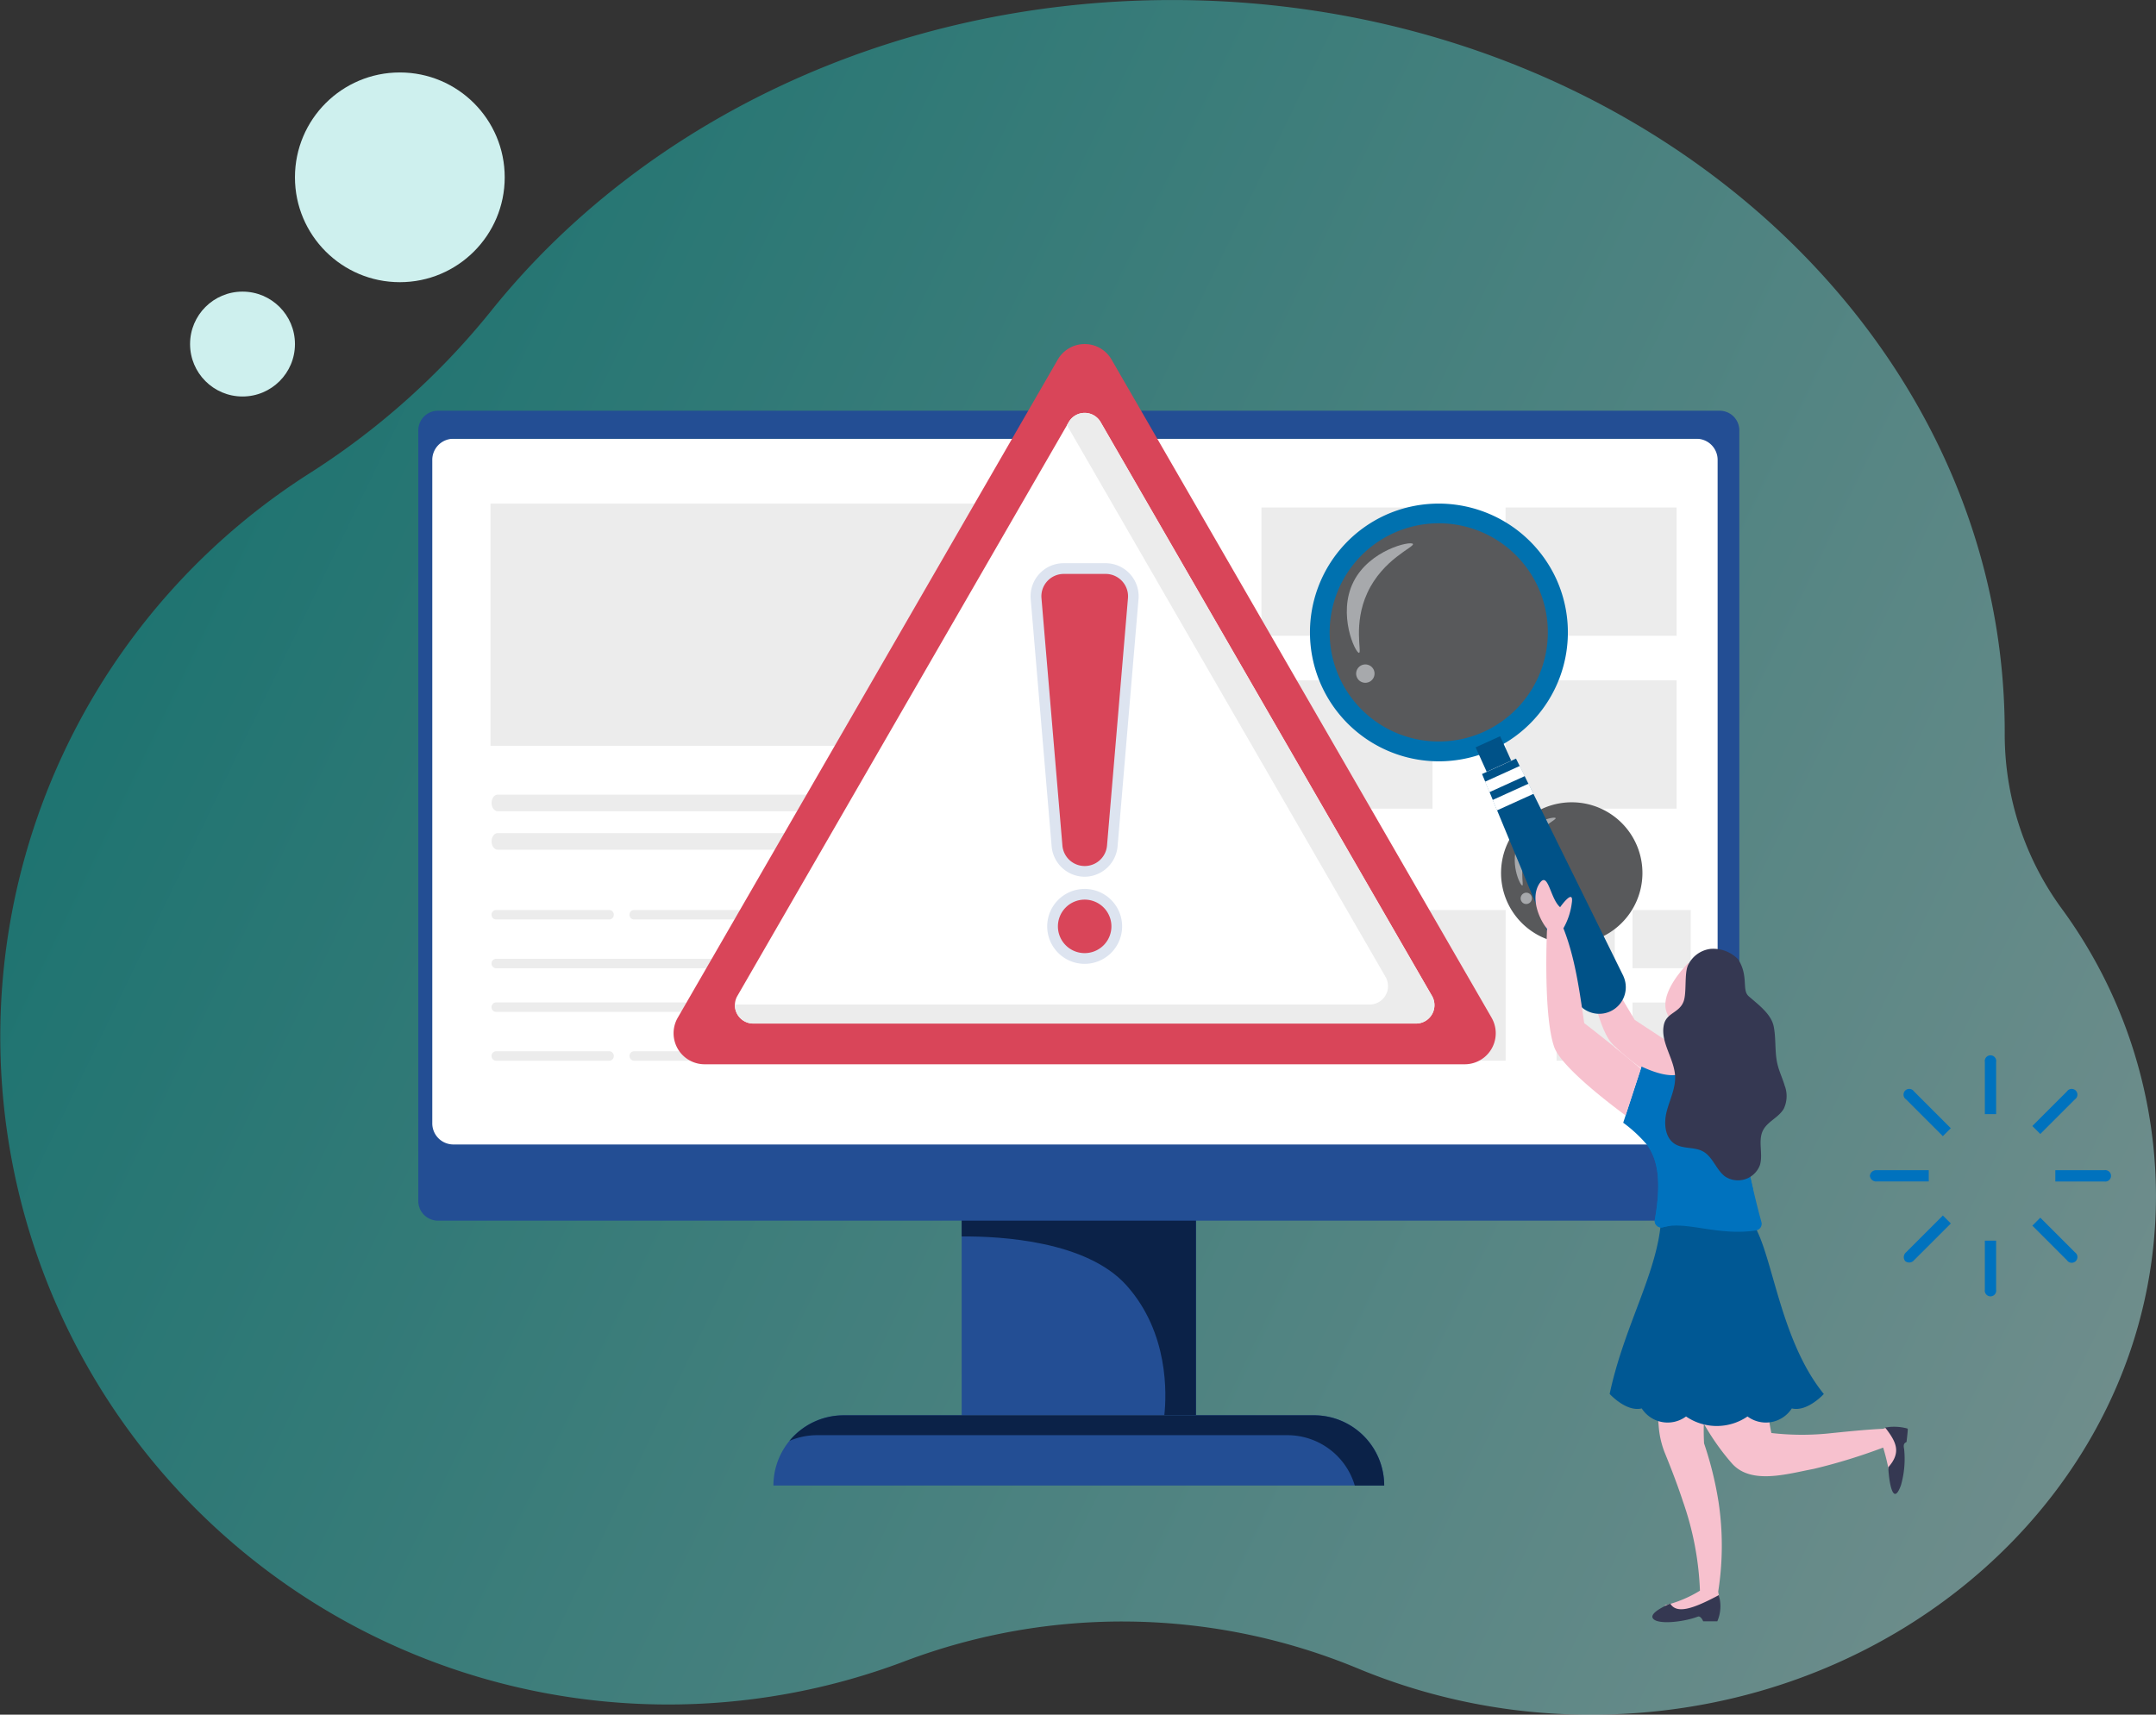 <svg xmlns="http://www.w3.org/2000/svg" xmlns:xlink="http://www.w3.org/1999/xlink" width="267.667" height="212.913" viewBox="0 0 267.667 212.913">
  <rect x="0" y="0" width="267.667" height="212.913" fill="#333333" stroke="none"/>
  <defs>
    <linearGradient id="linear-gradient" x1="0.071" y1="0.358" x2="1.252" y2="0.808" gradientUnits="objectBoundingBox">
      <stop offset="0" stop-color="#0cb2ac"/>
      <stop offset="1" stop-color="#cef0ee"/>
    </linearGradient>
  </defs>
  <g id="Contact_Us_error" data-name="Contact Us error" transform="translate(-506.001 -315.288)">
    <g id="Group_87659" data-name="Group 87659" transform="translate(506.001 315.288)">
      <path id="Path_51437" data-name="Path 51437" d="M584.794,353.912a36.655,36.655,0,0,1-6.977-21.657q0-.065,0-.129c0-50.2-46.278-90.9-103.364-90.9-34.962,0-65.869,15.266-84.574,38.632a92.944,92.944,0,0,1-22.6,20.187,82.926,82.926,0,0,0,73.937,147.471,76.345,76.345,0,0,1,56.407.93,75.108,75.108,0,0,0,28.856,5.693c38.724,0,70.116-28.848,70.116-64.433A60.513,60.513,0,0,0,584.794,353.912Z" transform="translate(-328.931 -241.222)" opacity="0.51" fill="url(#linear-gradient)"/>
    </g>
    <circle id="Ellipse_1834" data-name="Ellipse 1834" cx="13.021" cy="13.021" r="13.021" transform="translate(542.619 324.285)" fill="#cef0ee"/>
    <circle id="Ellipse_1835" data-name="Ellipse 1835" cx="6.511" cy="6.511" r="6.511" transform="translate(529.598 351.499)" fill="#cef0ee"/>
    <g id="Group_87662" data-name="Group 87662" transform="translate(738.146 446.321)">
      <g id="Group_87660" data-name="Group 87660" transform="translate(0 0)">
        <path id="Path_51438" data-name="Path 51438" d="M3589.885,1976.078v6.465h1.4v-6.465a.711.711,0,1,0-1.4,0Z" transform="translate(-3575.611 -1975.235)" fill="#0072be"/>
        <path id="Path_51439" data-name="Path 51439" d="M3589.885,2286.018a.711.711,0,1,0,1.4,0v-6.077h-1.4Z" transform="translate(-3575.611 -2256.916)" fill="#0072be"/>
        <path id="Path_51440" data-name="Path 51440" d="M3400.992,2164.824a.782.782,0,0,0,.844.7h6.466v-1.4h-6.466A.781.781,0,0,0,3400.992,2164.824Z" transform="translate(-3400.992 -2149.852)" fill="#0072be"/>
        <path id="Path_51441" data-name="Path 51441" d="M3711.777,2164.126H3705.7v1.4h6.077a.711.711,0,1,0,0-1.4Z" transform="translate(-3682.675 -2149.852)" fill="#0072be"/>
      </g>
      <g id="Group_87661" data-name="Group 87661" transform="translate(4.207 4.207)">
        <path id="Path_51442" data-name="Path 51442" d="M3456.95,2032.18l4.572,4.572.988-.988-4.572-4.572a.711.711,0,1,0-.988.988Z" transform="translate(-3456.67 -2030.911)" fill="#0072be"/>
        <path id="Path_51443" data-name="Path 51443" d="M3672.246,2247.475a.711.711,0,1,0,.988-.988l-4.3-4.3-.988.989Z" transform="translate(-3651.984 -2226.224)" fill="#0072be"/>
        <path id="Path_51444" data-name="Path 51444" d="M3456.847,2244.213a.781.781,0,0,0,1.091-.1l4.572-4.572-.988-.988-4.572,4.572A.781.781,0,0,0,3456.847,2244.213Z" transform="translate(-3456.669 -2222.86)" fill="#0072be"/>
        <path id="Path_51445" data-name="Path 51445" d="M3672.246,2031.191l-4.3,4.3.988.988,4.3-4.3a.711.711,0,1,0-.988-.989Z" transform="translate(-3651.984 -2030.911)" fill="#0072be"/>
      </g>
    </g>
    <rect id="Rectangle_161435" data-name="Rectangle 161435" width="160.753" height="91.487" transform="translate(559.179 369.771)" fill="#fff"/>
    <rect id="Rectangle_161436" data-name="Rectangle 161436" width="29.086" height="25.587" transform="translate(625.393 465.441)" fill="#234e94"/>
    <path id="Path_99799" data-name="Path 99799" d="M490.454,523.4v25.587h-3.926c.279-2.557.591-10.258-4.725-16.161-4.926-5.46-15.507-6.088-20.433-6.043V523.4h29.086Z" transform="translate(164.023 -57.961)" fill="#0b2248"/>
    <path id="Path_99800" data-name="Path 99800" d="M414.607,648.08H356.219A8.72,8.72,0,0,0,347.5,656.8h75.828a8.721,8.721,0,0,0-8.719-8.721Z" transform="translate(254.521 -157.051)" fill="#234e94"/>
    <path id="Path_99801" data-name="Path 99801" d="M294.332,40.34H135.073a2.446,2.446,0,0,0-2.373,2.51V138.4a2.446,2.446,0,0,0,2.373,2.51H294.332a2.444,2.444,0,0,0,2.373-2.51V42.85A2.444,2.444,0,0,0,294.332,40.34Zm-.322,88.433a2.621,2.621,0,0,1-2.561,2.676H137a2.622,2.622,0,0,1-2.564-2.676V46.5A2.623,2.623,0,0,1,137,43.821h154.45A2.62,2.62,0,0,1,294.01,46.5Z" transform="translate(425.233 325.95)" fill="#234e94"/>
    <path id="Path_99802" data-name="Path 99802" d="M422.308,648.072H363.92a8.7,8.7,0,0,0-6.73,3.175,8.682,8.682,0,0,1,3.438-.706h58.388a8.721,8.721,0,0,1,8.36,6.25h3.653a8.721,8.721,0,0,0-8.719-8.721Z" transform="translate(246.82 -157.042)" fill="#0b2248"/>
    <rect id="Rectangle_161437" data-name="Rectangle 161437" width="83.115" height="30.071" transform="translate(566.9 377.821)" fill="#ececec"/>
    <rect id="Rectangle_161438" data-name="Rectangle 161438" width="7.227" height="7.227" transform="translate(699.247 428.286)" fill="#ececec"/>
    <rect id="Rectangle_161439" data-name="Rectangle 161439" width="7.227" height="7.227" transform="translate(708.678 428.286)" fill="#ececec"/>
    <rect id="Rectangle_161440" data-name="Rectangle 161440" width="7.227" height="7.227" transform="translate(699.247 439.772)" fill="#ececec"/>
    <rect id="Rectangle_161441" data-name="Rectangle 161441" width="7.227" height="7.227" transform="translate(708.678 439.772)" fill="#ececec"/>
    <path id="Path_99803" data-name="Path 99803" d="M256.783,274.645H177.777c-.419,0-.757-.462-.757-1.032h0c0-.571.339-1.032.757-1.032h79.006c.419,0,.757.462.757,1.032h0C257.54,274.183,257.2,274.645,256.783,274.645Z" transform="translate(390.01 141.377)" fill="#ececec"/>
    <path id="Path_99804" data-name="Path 99804" d="M256.783,297.915H177.777c-.419,0-.757-.462-.757-1.032h0c0-.571.339-1.032.757-1.032h79.006c.419,0,.757.462.757,1.032h0C257.54,297.453,257.2,297.915,256.783,297.915Z" transform="translate(390.01 122.884)" fill="#ececec"/>
    <rect id="Rectangle_161442" data-name="Rectangle 161442" width="72.464" height="18.713" transform="translate(620.463 428.286)" fill="#ececec"/>
    <rect id="Rectangle_161443" data-name="Rectangle 161443" width="21.235" height="15.93" transform="translate(662.614 378.305)" fill="#ececec"/>
    <rect id="Rectangle_161444" data-name="Rectangle 161444" width="21.235" height="15.93" transform="translate(692.917 378.305)" fill="#ececec"/>
    <rect id="Rectangle_161445" data-name="Rectangle 161445" width="21.235" height="15.93" transform="translate(662.614 399.768)" fill="#ececec"/>
    <rect id="Rectangle_161446" data-name="Rectangle 161446" width="21.235" height="15.93" transform="translate(692.917 399.768)" fill="#ececec"/>
    <path id="Path_99805" data-name="Path 99805" d="M191.634,343.564H177.562a.571.571,0,0,1-.552-.587h0a.57.57,0,0,1,.552-.587h14.072a.571.571,0,0,1,.552.587h0A.57.57,0,0,1,191.634,343.564Z" transform="translate(390.018 85.896)" fill="#ececec"/>
    <path id="Path_99806" data-name="Path 99806" d="M282.794,343.564h-21.8a.571.571,0,0,1-.552-.587h0a.57.57,0,0,1,.552-.587h21.8a.571.571,0,0,1,.552.587h0A.57.57,0,0,1,282.794,343.564Z" transform="translate(323.712 85.896)" fill="#ececec"/>
    <path id="Path_99807" data-name="Path 99807" d="M389.525,344.152H384.95a.5.5,0,0,1-.48-.511h0a.5.5,0,0,1,.48-.511h4.575a.5.5,0,0,1,.48.511h0A.5.5,0,0,1,389.525,344.152Z" transform="translate(225.139 85.308)" fill="#e3e5f2"/>
    <path id="Path_99808" data-name="Path 99808" d="M224.585,373.1H177.572a.571.571,0,0,1-.552-.587h0a.57.57,0,0,1,.552-.587h47.013a.571.571,0,0,1,.552.587h0A.57.57,0,0,1,224.585,373.1Z" transform="translate(390.01 62.419)" fill="#ececec"/>
    <path id="Path_99809" data-name="Path 99809" d="M191.634,429.014H177.562a.571.571,0,0,1-.552-.587h0a.57.57,0,0,1,.552-.587h14.072a.571.571,0,0,1,.552.587h0A.57.57,0,0,1,191.634,429.014Z" transform="translate(390.018 17.985)" fill="#ececec"/>
    <path id="Path_99810" data-name="Path 99810" d="M282.794,429.014h-21.8a.571.571,0,0,1-.552-.587h0a.57.57,0,0,1,.552-.587h21.8a.571.571,0,0,1,.552.587h0A.57.57,0,0,1,282.794,429.014Z" transform="translate(323.712 17.985)" fill="#ececec"/>
    <path id="Path_99811" data-name="Path 99811" d="M200.957,399.474H177.562a.571.571,0,0,1-.552-.587h0a.57.57,0,0,1,.552-.587h23.395a.571.571,0,0,1,.552.587h0A.57.57,0,0,1,200.957,399.474Z" transform="translate(390.018 41.462)" fill="#ececec"/>
    <path id="Path_99812" data-name="Path 99812" d="M336.875,399.474H318.862a.571.571,0,0,1-.552-.587h0a.57.57,0,0,1,.552-.587h18.013a.571.571,0,0,1,.552.587h0A.57.57,0,0,1,336.875,399.474Z" transform="translate(277.72 41.462)" fill="#e3e5f2"/>
    <path id="Path_99813" data-name="Path 99813" d="M389.525,429.6H384.95a.5.5,0,0,1-.48-.511h0a.5.5,0,0,1,.48-.511h4.575a.5.5,0,0,1,.48.511h0A.5.5,0,0,1,389.525,429.6Z" transform="translate(225.139 17.397)" fill="#e3e5f2"/>
    <path id="Path_99814" data-name="Path 99814" d="M388.639,83.65,341.458,1.927a3.855,3.855,0,0,0-6.677,0L287.6,83.65a3.855,3.855,0,0,0,3.337,5.782H385.3a3.854,3.854,0,0,0,3.337-5.782Z" transform="translate(302.543 358.01)" fill="#d94559"/>
    <path id="Path_99815" data-name="Path 99815" d="M410.726,114.045,369.588,42.791a2.285,2.285,0,0,0-3.959,0L324.49,114.045a2.286,2.286,0,0,0,1.981,3.43h82.277a2.287,2.287,0,0,0,1.981-3.43Z" transform="translate(273.055 324.91)" fill="#fff"/>
    <path id="Path_99816" data-name="Path 99816" d="M410.746,114.045,369.607,42.791a2.285,2.285,0,0,0-3.959,0l-.22.382,39.554,68.511a2.286,2.286,0,0,1-1.981,3.43h-78.8a2.286,2.286,0,0,0,2.284,2.36h82.277a2.287,2.287,0,0,0,1.981-3.43Z" transform="translate(273.035 324.91)" fill="#ececec"/>
    <path id="Path_99817" data-name="Path 99817" d="M509.787,171.506a4.137,4.137,0,0,1-4.1-3.764l-2.6-30.714a4.112,4.112,0,0,1,4.095-4.458h5.191a4.112,4.112,0,0,1,4.1,4.458l-2.6,30.714a4.136,4.136,0,0,1-4.1,3.764Z" transform="translate(130.875 252.65)" fill="#dde4f0"/>
    <path id="Path_99818" data-name="Path 99818" d="M517.55,139.07H512.36a2.778,2.778,0,0,0-2.769,3.013l2.6,30.714a2.779,2.779,0,0,0,5.538,0l2.6-30.714a2.778,2.778,0,0,0-2.769-3.013Z" transform="translate(125.708 247.484)" fill="#d94559"/>
    <path id="Path_99819" data-name="Path 99819" d="M517.751,338.942a4.651,4.651,0,1,1,4.651-4.651A4.656,4.656,0,0,1,517.751,338.942Z" transform="translate(122.911 96.029)" fill="#dde4f0"/>
    <path id="Path_99820" data-name="Path 99820" d="M519.58,339.431a3.321,3.321,0,1,1,3.321,3.321A3.321,3.321,0,0,1,519.58,339.431Z" transform="translate(117.761 90.887)" fill="#d94559"/>
    <path id="Path_99835" data-name="Path 99835" d="M787.623,285.828a8.776,8.776,0,1,1,8.6,8.945,8.776,8.776,0,0,1-8.6-8.945Z" transform="translate(-95.265 137.688)" fill="#58595b" style="mix-blend-mode: screen;isolation: isolate"/>
    <path id="Path_99839" data-name="Path 99839" d="M853.616,377.31l-2.812,1.275-.335-.8,2.765-1.254Z" transform="translate(-145.213 58.763)" fill="#fff"/>
    <path id="Path_99840" data-name="Path 99840" d="M797.466,290.362c-1.1,2.389-.4,4.577-.634,4.6-.275.031-1.681-2.964-.427-5.46,1.234-2.459,4.409-3.163,4.567-2.906.144.234-2.307,1.158-3.5,3.764Z" transform="translate(-101.837 130.276)" fill="#a7a9ac" style="mix-blend-mode: screen;isolation: isolate"/>
    <path id="Path_99841" data-name="Path 99841" d="M800.344,331.934a.7.7,0,0,1,.41.907.709.709,0,0,1-.911.413.706.706,0,0,1,.5-1.32Z" transform="translate(-104.615 94.242)" fill="#a7a9ac" style="mix-blend-mode: screen;isolation: isolate"/>
    <g id="Group_102331" data-name="Group 102331" transform="translate(-122.639 -35.949)">
      <path id="Path_99856" data-name="Path 99856" d="M917.967,443.72c-.9.905-3.233,3.6-2.776,5.754s3.227,2.65,3.227,2.65l3.081-5.429-3.529-2.975Z" transform="translate(-79.742 27.11)" fill="#f7c1ce"/>
      <path id="Path_99843" data-name="Path 99843" d="M941.737,583.251a26.512,26.512,0,0,0-.945-4.4,70.927,70.927,0,0,1-8.646,2.653c-3.277.617-7.78,2-10.142-.7-5.081-5.79-7.658-13.766-8.944-21.268,2.252-1.24,4.5-2.438,6.766-3.638,9.889,7.26,5.047,11.485,7.087,21.146a33.21,33.21,0,0,0,6.872.076c2.156-.219,4.762-.5,7.008-.6a2.377,2.377,0,0,1,1.671-.05c.444,1.807,1.5,5.85-.723,6.779Z" transform="translate(-78.357 -47.866)" fill="#f7c1ce"/>
      <path id="Path_99844" data-name="Path 99844" d="M997.42,617.386a6.315,6.315,0,0,1,2.673.1c.152.03.139.08.132.209-.023.434-.093.942-.139,1.39-.01.093-.007.1-.106.149-.279.152-.289.421-.206.816a11.889,11.889,0,0,1-.388,4.487c-1.078,3-1.545-1.012-1.572-2.219,1.665-1.89.958-3.177-.395-4.935Z" transform="translate(-134.739 -88.889)" fill="#353852"/>
      <path id="Path_99845" data-name="Path 99845" d="M919.265,587.081c.305,1.675.007,1.665-.723,2.55-2.534.252-4.815.269-5.923-.836A14.939,14.939,0,0,0,917,586.968a37.642,37.642,0,0,0-2.1-11.047c-.647-1.97-1.4-3.94-2.205-5.923a11.186,11.186,0,0,1-.8-3.267,102.041,102.041,0,0,1,.9-25.271h7.3c3.973,8.719-3.237,15.1-2.583,27.218a43.931,43.931,0,0,1,1.791,7.24,36.486,36.486,0,0,1-.036,11.16Z" transform="translate(-77.312 -38.215)" fill="#f7c1ce"/>
      <path id="Path_99846" data-name="Path 99846" d="M918.52,680.36a4.71,4.71,0,0,1-.179,3.247h-1.755s-.288-.72-.667-.577c-1.734.663-5.051,1.051-5.585.2-.474-.756,2.166-1.818,2.166-1.818.793,1.29,2.723.713,6.019-1.051Z" transform="translate(-76.497 -131.05)" fill="#353852"/>
      <path id="Path_99847" data-name="Path 99847" d="M920.9,560.761s-2.053,2.269-3.983,1.8a3.83,3.83,0,0,1-5.5,1,6.752,6.752,0,0,1-7.631,0,3.83,3.83,0,0,1-5.5-1c-1.93.471-3.983-1.8-3.983-1.8,1.844-8.669,6.089-15.252,6.407-21.961l10.878.182c2.855,2.842,3.433,14.559,9.3,21.782Z" transform="translate(-65.825 -36.437)" fill="#005894"/>
      <path id="Path_99853" data-name="Path 99853" d="M902.512,483.569l-1.008,6.394s-.491-.342-1.254-.905l1.894-5.8Z" transform="translate(-69.795 0.683)" fill="#f7c1ce"/>
      <path id="Path_99854" data-name="Path 99854" d="M892.522,452.591s-6.639-4.5-8.026-6.351c-1.672-2.225-2.783-8.779-2.783-8.779a3.62,3.62,0,0,1-2.04-4.235c.335-1.157,1.618,1.844,2.58,2.046,0,0,.345-2.57.9-1.751.63.935.335,3.243.335,3.243l4.053,6.815,8,5.25-3.015,3.758Z" transform="translate(-55.952 34.3)" fill="#f7c1ce"/>
      <path id="Path_99848" data-name="Path 99848" d="M918.6,502.986c-2.72-9.439-1.177-13.962-6.2-19.1-1.091,1.267-2.756,1.353-7.376.1l-1.008,6.394c2.156,3.3,4.872,5.134,3.777,12.6Z" transform="translate(-72.315 0.262)" fill="#3e3279"/>
      <path id="Path_99849" data-name="Path 99849" d="M915.843,499.294c-4.331.64-7.887-.866-10.646-.571a5.488,5.488,0,0,0-.849.159.822.822,0,0,1-1.068-.872c.925-5.164.252-7.7-.978-9.369l-.01-.01a16.933,16.933,0,0,0-2.932-2.716l.3-.909,1.894-5.8.086-.265c5.913,2.736,6.175-.471,7.266-1.745a18.6,18.6,0,0,1,4.318,7.727c.872,2.759,1.476,5.85,2.272,9.276.308,1.3.64,2.65,1.025,4.049a.83.83,0,0,1-.67,1.038Z" transform="translate(-69.2 4.734)" fill="#0072be"/>
      <path id="Path_99857" data-name="Path 99857" d="M919.906,470.132l-.574-2.587-2.825-.925-.677,4.865Z" transform="translate(-80.208 11.805)" fill="#f7c1ce"/>
      <path id="Path_99850" data-name="Path 99850" d="M911.586,517.646l-.468,4.136a5.2,5.2,0,0,0-.852.159.822.822,0,0,1-1.068-.872c.922-5.164.252-7.7-.978-9.369l1.532,1.307A5.326,5.326,0,0,1,911.586,517.646Z" transform="translate(-75.122 -18.325)" fill="#0072be"/>
      <path id="Path_99851" data-name="Path 99851" d="M926.255,509.786a5.235,5.235,0,0,1-2.129.149c-1.635-.222-3.141-2.242-3.685-3.333-.72-1.443-4.809-.753-4.971-4.026l8.513-2.066C924.856,503.269,925.459,506.36,926.255,509.786Z" transform="translate(-79.968 -10.846)" fill="#0072be"/>
      <path id="Path_99852" data-name="Path 99852" d="M929.444,455.412c-.259-.919-.687-1.784-.912-2.713-.371-1.536-.162-3.161-.471-4.709s-1.91-2.71-3.1-3.748c-.9-.783.017-2.464-1.3-4.573a4.3,4.3,0,0,0-3.476-1.31,3.58,3.58,0,0,0-2.769,2.036c-.471,1.045-.143,3.4-.541,4.481-.537,1.449-2.136,1.4-2.454,2.915-.461,2.179,1.333,4.225,1.4,6.45.043,1.489-.686,2.879-1.054,4.325s-.222,3.26,1.054,4.033c1.022.62,2.395.328,3.449.9,1.23.667,1.635,2.282,2.756,3.121a2.911,2.911,0,0,0,4.318-1.409c.428-1.4-.279-3.035.395-4.338.571-1.1,1.953-1.589,2.57-2.67a3.665,3.665,0,0,0,.146-2.783Z" transform="translate(-79.214 30.707)" fill="#353852"/>
      <path id="Path_99861" data-name="Path 99861" d="M787.625,291.127a14.18,14.18,0,1,1,13.9,14.453,14.18,14.18,0,0,1-13.9-14.453Z" transform="translate(5.481 138.391)" fill="#58595b" style="mix-blend-mode: screen;isolation: isolate"/>
      <path id="Path_99862" data-name="Path 99862" d="M791.18,273.108a16.01,16.01,0,1,0,21.258,7.939A16.065,16.065,0,0,0,791.18,273.108Zm12.2,26.916a13.548,13.548,0,1,1,6.8-17.958A13.577,13.577,0,0,1,803.384,300.024Z" transform="translate(9.424 142.103)" fill="#0071af"/>
      <rect id="Rectangle_161452" data-name="Rectangle 161452" width="3.343" height="3.33" transform="matrix(0.911, -0.413, 0.413, 0.911, 811.837, 444.036)" fill="#005288"/>
      <path id="Path_99858" data-name="Path 99858" d="M864.064,394.166a3.3,3.3,0,1,1-6.013,2.726l-9.438-22.767-.527-1.267-.391-.952-.527-1.267-.657-1.585,4.219-1.914.759,1.539.607,1.23.458.922.607,1.23,10.908,22.1Z" transform="translate(-33.877 78.293)" fill="#005288"/>
      <path id="Path_99859" data-name="Path 99859" d="M852.572,371.15l-4.4,2-.541-1.3,4.321-1.96Z" transform="translate(-34.626 76.455)" fill="#fff"/>
      <path id="Path_99860" data-name="Path 99860" d="M855.554,377.79l-4.543,2.06-.541-1.294,4.467-2.026Z" transform="translate(-36.524 72.017)" fill="#fff"/>
      <path id="Path_99863" data-name="Path 99863" d="M798.435,292.711c-1.774,3.86-.647,7.4-1.025,7.435-.445.05-2.716-4.789-.69-8.822,1.993-3.973,7.124-5.111,7.379-4.7.232.378-3.728,1.87-5.661,6.082Z" transform="translate(-0.046 132.157)" fill="#a7a9ac" style="mix-blend-mode: screen;isolation: isolate"/>
      <path id="Path_99864" data-name="Path 99864" d="M800.934,331.962a1.133,1.133,0,0,1,.663,1.466,1.146,1.146,0,0,1-1.472.667,1.14,1.14,0,0,1,.809-2.133Z" transform="translate(-2.383 101.854)" fill="#a7a9ac" style="mix-blend-mode: screen;isolation: isolate"/>
      <path id="Path_99855" data-name="Path 99855" d="M879.6,436.044l-1.894,5.8c-2.527-1.867-8.062-6.165-8.871-8.527-1.386-4.026-.879-14.649-.879-14.649-1.068-1.323-2.063-3.917-.945-5.615,1.088-1.658,1.32,1.874,2.57,2.932,0,0,1.764-2.5,1.443-.481a8.47,8.47,0,0,1-1.035,3.1c1.413,3.592,1.963,7.465,2.58,11.773q3.627,2.8,7.034,5.668Z" transform="translate(-47.251 47.899)" fill="#f7c1ce"/>
    </g>
  </g>
</svg>
